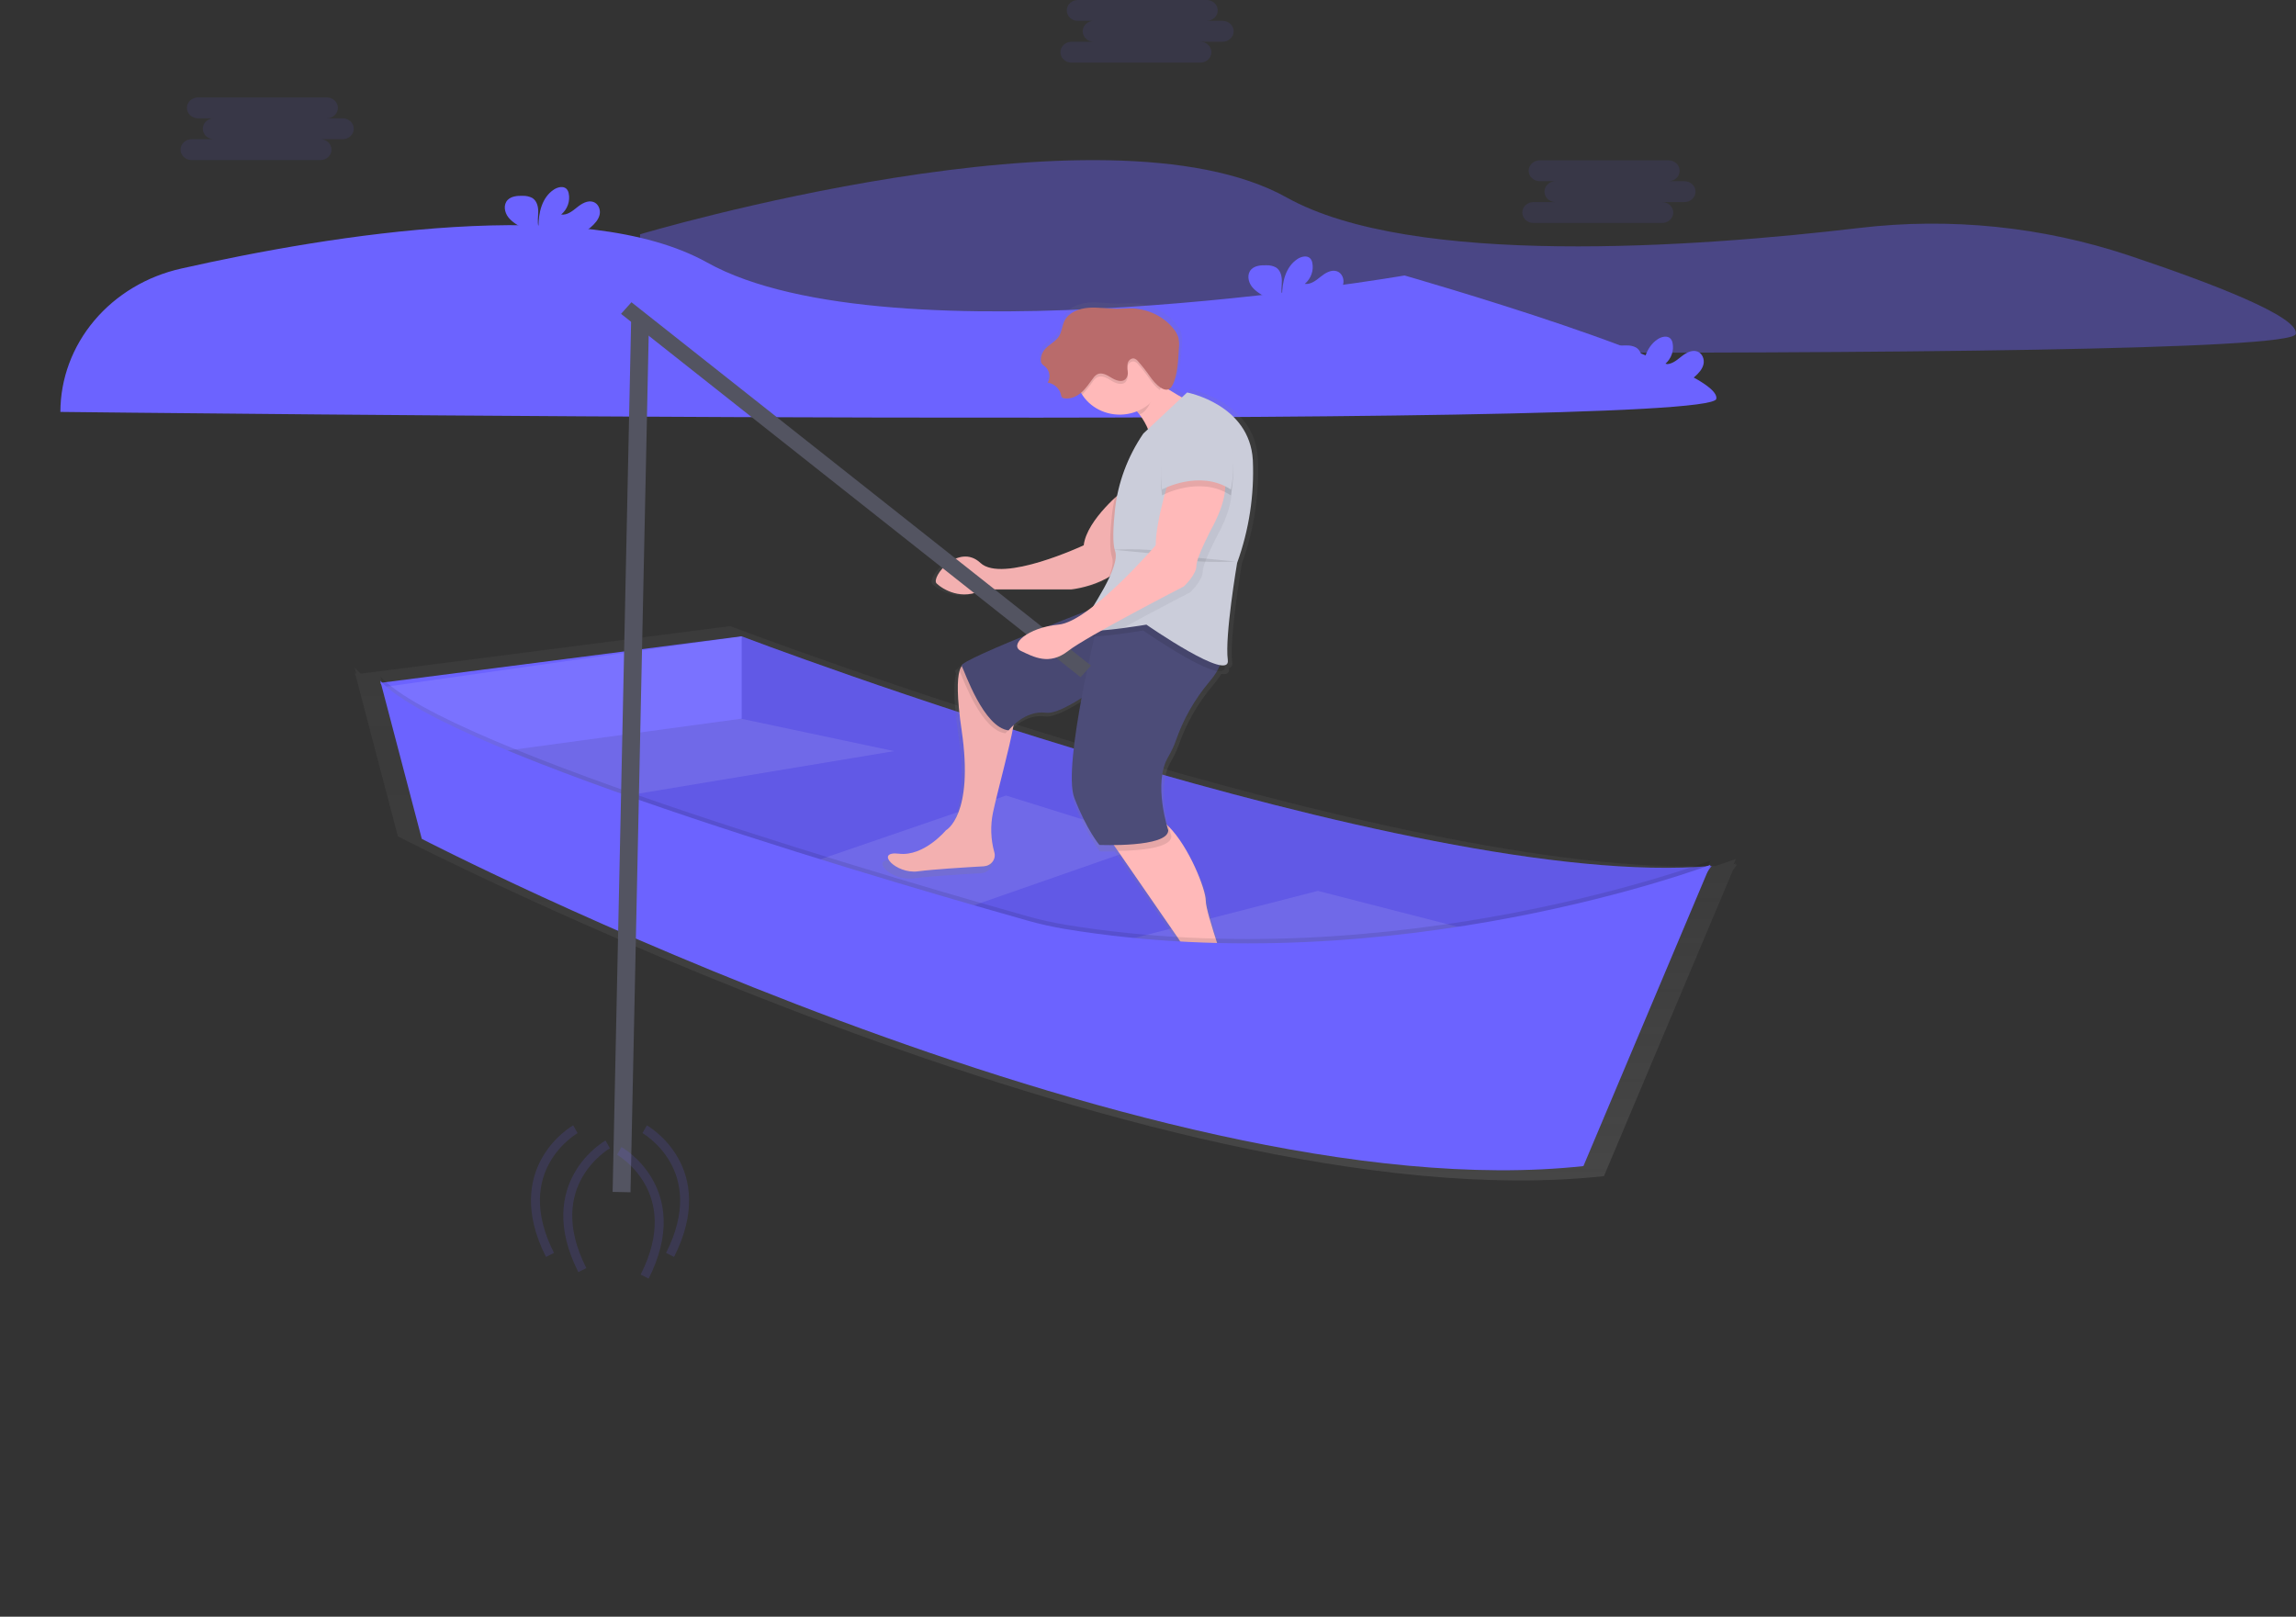<svg width="257" height="181" viewBox="0 0 257 181" fill="none" xmlns="http://www.w3.org/2000/svg">
<rect x="0" y="0" width="257" height="181" fill="#333333" stroke="none"/>
<g clip-path="url(#clip0_22_1014)">
<path opacity="0.4" d="M71.643 26.232C71.643 26.232 123.602 10.707 144.022 22.109C158.067 29.95 189.714 27.695 208.111 25.521C218.288 24.316 228.623 25.37 238.287 28.597C247.597 31.71 257.386 35.468 256.976 37.392C256.201 41.03 71.643 38.846 71.643 38.846V26.232Z" fill="#6C63FF"/>
<path d="M194.431 96.79L194.238 96.806L194.299 96.665L194.057 96.758L194.299 96.163C194.299 96.163 193.514 96.459 192.061 96.944C156.379 98.505 81.717 70.094 81.717 70.094L40.389 75.42C40.149 75.209 39.921 74.986 39.708 74.752L39.892 75.452C39.827 75.385 39.766 75.319 39.708 75.254L39.773 75.499H39.708L39.809 75.631L44.538 93.632C44.538 93.632 128.816 137.211 179.537 131.672L193.975 97.427L194.431 96.79Z" fill="url(#paint0_linear_22_1014)"/>
<path d="M83.018 71.242C83.018 71.242 158.241 99.86 191.588 96.949L169.357 128.001L88.971 104.47L49.671 87.73L68.017 76.086L83.018 71.242Z" fill="#6C63FF"/>
<path opacity="0.1" d="M83.018 71.242C83.018 71.242 158.241 99.86 191.588 96.949L169.357 128.001L88.971 104.47L49.671 87.73L68.017 76.086L83.018 71.242Z" fill="black"/>
<path opacity="0.1" d="M80.044 79.847L100.077 84.092L59.235 90.884L49.671 82.878L80.044 79.847Z" fill="white"/>
<path opacity="0.1" d="M88.961 97.191L112.616 89.065L129.289 94.28L100.078 104.47L88.961 97.191Z" fill="white"/>
<path opacity="0.1" d="M121.533 106.409L147.513 99.74L170.649 105.682L146.091 113.446L121.533 106.409Z" fill="white"/>
<path d="M42.561 76.451L83.018 71.236V80.454L49.154 85.062L42.561 76.451Z" fill="#6C63FF"/>
<path opacity="0.1" d="M42.82 76.936L83.018 71.236V80.454L49.154 85.062L42.82 76.936Z" fill="white"/>
<path d="M6.759 46.125C6.761 42.412 8.097 38.808 10.549 35.895C13.002 32.981 16.429 30.929 20.278 30.067C37.111 26.277 65.34 21.685 79.148 29.388C99.57 40.79 157.215 30.842 157.215 30.842C157.215 30.842 192.886 41.037 192.111 44.662C191.337 48.286 6.766 46.116 6.766 46.116L6.759 46.125Z" fill="#6C63FF"/>
<path d="M149.362 33.205C149.806 32.818 150.224 32.36 150.352 31.803C150.48 31.245 150.226 30.577 149.659 30.373C149.024 30.147 148.343 30.559 147.829 30.976C147.315 31.393 146.723 31.871 146.05 31.782C146.397 31.487 146.656 31.113 146.803 30.695C146.95 30.278 146.979 29.832 146.887 29.401C146.855 29.223 146.772 29.056 146.646 28.919C146.294 28.565 145.654 28.717 145.231 28.996C143.887 29.884 143.513 31.597 143.505 33.139C143.37 32.582 143.484 32.007 143.481 31.433C143.479 30.86 143.312 30.23 142.798 29.925C142.479 29.765 142.12 29.686 141.758 29.698C141.154 29.678 140.481 29.734 140.068 30.151C139.556 30.666 139.689 31.531 140.133 32.099C140.577 32.668 141.258 33.022 141.883 33.413C142.384 33.694 142.812 34.076 143.134 34.533C143.171 34.596 143.202 34.663 143.225 34.732H147.013C147.866 34.325 148.656 33.812 149.362 33.205Z" fill="#6C63FF"/>
<path d="M66.127 25.441C66.571 25.054 66.989 24.596 67.117 24.039C67.245 23.482 66.991 22.813 66.424 22.61C65.789 22.383 65.108 22.795 64.594 23.212C64.08 23.629 63.488 24.107 62.815 24.019C63.163 23.723 63.424 23.346 63.571 22.927C63.717 22.509 63.746 22.061 63.653 21.628C63.62 21.45 63.537 21.283 63.411 21.146C63.059 20.793 62.419 20.944 61.996 21.223C60.652 22.111 60.278 23.824 60.27 25.366C60.135 24.809 60.249 24.234 60.246 23.661C60.244 23.087 60.077 22.458 59.563 22.152C59.244 21.992 58.885 21.913 58.523 21.925C57.919 21.905 57.246 21.962 56.833 22.378C56.321 22.893 56.454 23.758 56.898 24.327C57.342 24.895 58.023 25.249 58.648 25.641C59.15 25.921 59.577 26.303 59.899 26.76C59.936 26.823 59.967 26.89 59.99 26.959H63.778C64.631 26.555 65.421 26.045 66.127 25.441Z" fill="#6C63FF"/>
<path d="M189.688 42.181C190.132 41.794 190.55 41.336 190.678 40.779C190.806 40.221 190.552 39.553 189.985 39.349C189.35 39.123 188.669 39.535 188.155 39.952C187.641 40.368 187.049 40.846 186.376 40.758C186.723 40.463 186.982 40.089 187.129 39.671C187.276 39.254 187.305 38.808 187.213 38.377C187.181 38.199 187.098 38.032 186.972 37.895C186.62 37.541 185.98 37.693 185.557 37.972C184.213 38.86 183.839 40.572 183.831 42.115C183.696 41.558 183.81 40.983 183.807 40.409C183.805 39.836 183.638 39.206 183.124 38.901C182.805 38.74 182.446 38.662 182.084 38.674C181.48 38.654 180.807 38.71 180.394 39.127C179.882 39.641 180.015 40.507 180.459 41.075C180.903 41.644 181.584 41.997 182.209 42.389C182.71 42.669 183.138 43.052 183.46 43.508C183.497 43.572 183.528 43.639 183.551 43.708H187.339C188.192 43.301 188.982 42.787 189.688 42.181Z" fill="#6C63FF"/>
<path d="M142.183 114.966C139.769 112.73 137.859 110.075 136.85 107.048C136.075 104.717 135.382 102.44 135.382 101.704C135.382 100.415 133.473 95.564 131.114 93.227C131.032 93.145 130.948 93.066 130.873 93C130.463 91.478 129.644 87.638 131.064 85.254C131.411 84.672 131.701 84.062 131.93 83.431C132.781 80.987 134.089 78.704 135.793 76.691C136.134 76.304 136.437 75.887 136.696 75.447C137.287 75.542 137.635 75.388 137.562 74.842C137.562 74.822 137.562 74.801 137.562 74.781C137.835 74.722 137.977 74.536 137.929 74.172C137.569 71.485 139.011 63.087 139.011 63.087C140.379 59.298 140.983 55.303 140.792 51.306C140.432 44.924 133.222 43.581 133.222 43.581L132.626 44.136C132.143 43.857 131.602 43.545 131.054 43.214C131.163 43.169 131.262 43.105 131.345 43.025C131.428 42.944 131.493 42.849 131.537 42.745C132.162 41.528 132.193 39.861 132.283 38.542C132.335 38.117 132.314 37.686 132.22 37.267C132.105 36.909 131.918 36.575 131.67 36.282C131.112 35.592 130.4 35.027 129.583 34.625C128.767 34.223 127.866 33.994 126.945 33.955C126.347 33.932 125.738 33.991 125.152 33.991C124.051 33.991 122.95 33.792 121.854 33.878C120.758 33.964 119.6 34.417 119.114 35.339C118.81 35.917 118.808 36.612 118.448 37.151C118.033 37.784 117.224 38.105 116.758 38.706C116.504 39.035 116.366 39.431 116.365 39.838C116.358 39.971 116.387 40.102 116.449 40.221C116.56 40.365 116.696 40.489 116.852 40.588C117.119 40.815 117.295 41.121 117.351 41.455C117.407 41.788 117.34 42.13 117.161 42.423C117.533 42.489 117.877 42.655 118.149 42.902C118.421 43.149 118.61 43.465 118.692 43.812C118.7 43.928 118.745 44.04 118.822 44.131C118.891 44.184 118.975 44.217 119.064 44.227C119.766 44.34 120.476 44.029 121.007 43.583C121.05 43.658 121.091 43.73 121.14 43.81C121.773 44.785 122.759 45.514 123.918 45.863C125.076 46.212 126.33 46.159 127.45 45.713C127.55 45.831 127.648 45.952 127.744 46.078C128.145 46.598 128.474 47.163 128.725 47.761L128.169 48.277C127.681 48.995 127.242 49.741 126.854 50.511C125.954 52.122 125.294 53.842 124.893 55.622C123.585 56.836 121.562 59.02 121.321 61.041C121.321 61.041 111.947 65.409 109.425 63.057C106.902 60.706 103.657 64.736 104.377 65.409C105.096 66.082 107.262 67.425 109.784 66.088H119.882C121.418 65.896 122.896 65.413 124.227 64.668C124.049 65.121 123.826 65.59 123.58 66.068C123.201 66.748 122.793 67.427 122.412 68.037C122.202 68.198 121.994 68.354 121.787 68.503C120.495 69.004 118.871 69.636 117.183 70.316C116.253 70.502 115.37 70.857 114.586 71.362C110.689 72.948 107.163 74.493 107.266 74.815C107.006 74.976 106.87 75.096 106.907 75.159C106.943 75.223 106.974 75.3 107.025 75.418C106.747 76.376 106.694 78.335 107.266 82.214C108.715 91.956 105.463 93.634 105.463 93.634C105.463 93.634 102.94 96.656 100.056 96.321C97.171 95.986 99.696 98.673 102.228 98.337C103.93 98.111 107.604 97.884 109.811 97.76C110.01 97.748 110.204 97.696 110.379 97.606C110.554 97.515 110.706 97.39 110.823 97.239C110.941 97.087 111.021 96.913 111.058 96.729C111.096 96.545 111.089 96.355 111.039 96.174C110.622 94.689 110.568 93.135 110.88 91.627C111.423 89.099 112.782 84.287 113.268 81.63V81.6C113.992 80.921 115.341 79.985 117.005 80.207C117.871 80.322 119.419 79.563 121.079 78.521C120.21 83.163 119.546 88.15 120.249 89.948C121.697 93.643 123.134 95.322 123.134 95.322C123.134 95.322 123.826 95.352 124.799 95.34L125.265 96.02L131.783 105.408C131.783 105.408 137.55 113.133 132.143 114.141C132.143 114.141 127.817 115.149 129.62 116.493C129.62 116.493 142.238 116.828 142.598 115.813C142.685 115.553 142.501 115.26 142.183 114.966Z" fill="url(#paint1_linear_22_1014)"/>
<path d="M134.27 45.597C134.27 45.597 129.364 54.804 129.014 50.201C128.913 48.831 128.405 47.516 127.549 46.404C126.653 45.235 125.474 44.283 124.109 43.626C124.109 43.626 126.912 38.694 126.562 40.002C126.383 40.681 128.399 42.12 130.424 43.373C132.343 44.575 134.27 45.597 134.27 45.597Z" fill="#FFB9B9"/>
<path d="M111.146 90.975C110.842 92.451 110.894 93.972 111.3 95.426C111.351 95.604 111.359 95.79 111.324 95.97C111.289 96.151 111.212 96.322 111.098 96.472C110.984 96.621 110.836 96.745 110.664 96.834C110.493 96.923 110.303 96.975 110.108 96.987C107.962 97.107 104.391 97.329 102.738 97.551C100.285 97.88 97.832 95.25 100.635 95.578C103.438 95.907 105.89 92.948 105.89 92.948C105.89 92.948 109.043 91.303 107.643 81.768C107.085 77.973 107.138 76.052 107.402 75.116C107.453 74.879 107.565 74.656 107.727 74.468C107.801 74.389 107.899 74.334 108.007 74.31C108.131 74.299 108.255 74.313 108.371 74.352C108.488 74.391 108.594 74.454 108.681 74.536C108.681 74.536 113.236 78.483 113.586 79.468C113.673 79.711 113.61 80.341 113.453 81.192C112.995 83.791 111.674 88.499 111.146 90.975Z" fill="#FFB9B9"/>
<path opacity="0.05" d="M111.146 90.975C110.842 92.451 110.894 93.972 111.3 95.426C111.351 95.604 111.359 95.79 111.324 95.97C111.289 96.151 111.212 96.322 111.098 96.472C110.984 96.621 110.836 96.745 110.664 96.834C110.493 96.923 110.303 96.975 110.108 96.987C107.962 97.107 104.391 97.329 102.738 97.551C100.285 97.88 97.832 95.25 100.635 95.578C103.438 95.907 105.89 92.948 105.89 92.948C105.89 92.948 109.043 91.303 107.643 81.768C107.085 77.973 107.138 76.052 107.402 75.116C107.453 74.879 107.565 74.656 107.727 74.468C107.801 74.389 107.899 74.334 108.007 74.31C108.131 74.299 108.255 74.313 108.371 74.352C108.488 74.391 108.594 74.454 108.681 74.536C108.681 74.536 113.236 78.483 113.586 79.468C113.673 79.711 113.61 80.341 113.453 81.192C112.995 83.791 111.674 88.499 111.146 90.975Z" fill="black"/>
<path d="M141.98 114.651C141.63 115.637 129.367 115.308 129.367 115.308C127.614 113.992 131.819 113.006 131.819 113.006C137.075 112.021 131.469 104.456 131.469 104.456L125.12 95.256L123.752 93.267C123.752 93.267 125.504 90.966 128.657 91.294C129.381 91.369 130.122 91.835 130.815 92.531C133.106 94.819 134.965 99.568 134.965 100.829C134.965 101.55 135.638 103.775 136.391 106.06C137.371 109.024 139.237 111.62 141.574 113.811C141.89 114.116 142.067 114.404 141.98 114.651Z" fill="#FFB9B9"/>
<path opacity="0.1" d="M113.466 81.19C113.126 81.46 112.818 81.764 112.548 82.096C109.965 81.793 107.979 76.467 107.409 75.116C107.361 75.001 107.322 74.915 107.293 74.863C107.264 74.811 107.416 74.656 107.735 74.468L108.015 74.31C108.138 74.299 108.262 74.313 108.379 74.352C108.495 74.391 108.601 74.454 108.688 74.536C108.688 74.536 113.243 78.483 113.594 79.468C113.685 79.711 113.622 80.338 113.466 81.19Z" fill="black"/>
<path d="M124.459 67.3C124.459 67.3 107.291 73.87 107.641 74.534C107.991 75.198 110.093 81.439 112.896 81.768C112.896 81.768 114.648 79.466 117.101 79.794C119.554 80.123 127.612 73.225 127.612 73.225L133.217 69.278L124.459 67.3Z" fill="#4C4C78"/>
<path opacity="0.05" d="M124.459 67.3C124.459 67.3 107.291 73.87 107.641 74.534C107.991 75.198 110.093 81.439 112.896 81.768C112.896 81.768 114.648 79.466 117.101 79.794C119.554 80.123 127.612 73.225 127.612 73.225L133.217 69.278L124.459 67.3Z" fill="black"/>
<path opacity="0.1" d="M131.117 93.605C131.117 94.975 127.399 95.236 125.128 95.265L123.759 93.276C123.759 93.276 125.511 90.975 128.664 91.303C129.388 91.378 130.129 91.844 130.822 92.54C130.982 93.195 131.117 93.605 131.117 93.605Z" fill="black"/>
<path d="M123.059 68.945C123.059 68.945 118.854 85.71 120.256 89.335C121.659 92.959 123.059 94.595 123.059 94.595C123.059 94.595 130.767 94.923 130.767 92.95C130.767 92.95 129.014 87.69 130.767 84.729C131.104 84.159 131.386 83.561 131.609 82.944C132.432 80.553 133.699 78.319 135.353 76.344C136.206 75.356 136.857 74.24 136.722 73.22C136.372 70.588 123.059 68.945 123.059 68.945Z" fill="#4C4C78"/>
<path d="M125.861 54.804C125.861 54.804 121.656 58.103 121.306 61.048C121.306 61.048 112.196 65.323 109.743 63.021C107.291 60.719 104.138 64.672 104.843 65.327C105.548 65.982 107.645 67.3 110.098 65.984H119.906C119.906 65.984 126.564 65.327 126.907 60.395C127.25 55.463 125.861 54.804 125.861 54.804Z" fill="#FFB9B9"/>
<path opacity="0.05" d="M125.861 54.804C125.861 54.804 121.656 58.103 121.306 61.048C121.306 61.048 112.196 65.323 109.743 63.021C107.291 60.719 104.138 64.672 104.843 65.327C105.548 65.982 107.645 67.3 110.098 65.984H119.906C119.906 65.984 126.564 65.327 126.907 60.395C127.25 55.463 125.861 54.804 125.861 54.804Z" fill="black"/>
<path opacity="0.1" d="M129.54 43.132C129.478 43.345 129.635 42.935 129.54 43.132C129.029 44.22 128.724 45.951 127.551 46.404C126.655 45.235 125.476 44.283 124.111 43.626C124.111 43.626 126.914 38.694 126.564 40.002C126.383 40.679 127.534 41.88 129.54 43.132Z" fill="black"/>
<path d="M130.241 41.816C130.241 42.727 129.953 43.617 129.414 44.374C128.875 45.131 128.109 45.721 127.212 46.069C126.316 46.417 125.33 46.509 124.378 46.331C123.427 46.153 122.553 45.715 121.867 45.071C121.181 44.427 120.714 43.607 120.524 42.714C120.335 41.821 120.432 40.896 120.803 40.054C121.175 39.213 121.803 38.494 122.61 37.988C123.417 37.483 124.365 37.213 125.335 37.213C125.981 37.209 126.62 37.325 127.217 37.555C127.814 37.785 128.357 38.124 128.813 38.552C129.269 38.98 129.631 39.489 129.876 40.05C130.121 40.61 130.245 41.21 130.241 41.816Z" fill="#FFB9B9"/>
<path opacity="0.1" d="M127.614 49.215L132.519 44.612C132.519 44.612 139.52 45.928 139.877 52.174C140.053 56.079 139.459 59.98 138.125 63.682C138.125 63.682 136.722 71.904 137.075 74.534C137.427 77.164 127.964 70.588 127.964 70.588C127.964 70.588 120.256 71.904 120.606 70.916C120.956 69.928 125.161 64.346 124.469 62.366C124.167 61.517 124.254 59.634 124.452 57.763C124.78 54.719 125.866 51.791 127.621 49.213L127.614 49.215Z" fill="black"/>
<path d="M138.475 63.026C138.475 63.026 137.075 71.242 137.432 73.877C137.789 76.512 128.321 69.931 128.321 69.931C128.321 69.931 127.114 70.137 125.666 70.325C123.476 70.61 120.751 70.855 120.961 70.259C121.017 70.119 121.084 69.984 121.161 69.854C122.076 68.232 125.451 63.49 124.816 61.698C124.514 60.851 124.601 58.966 124.799 57.094C125.129 54.051 126.216 51.122 127.971 48.545L132.877 43.941C132.877 43.941 139.877 45.257 140.234 51.503C140.41 55.413 139.813 59.319 138.475 63.026Z" fill="#CBCDDA"/>
<path opacity="0.1" d="M130.24 41.816C130.242 42.453 130.101 43.084 129.828 43.667C129.41 43.345 129.049 42.962 128.758 42.534C128.34 41.927 127.883 41.343 127.392 40.785C127.286 40.644 127.138 40.535 126.967 40.473C126.644 40.387 126.315 40.663 126.224 40.969C126.167 41.282 126.167 41.601 126.224 41.914C126.251 42.071 126.242 42.231 126.196 42.385C126.151 42.538 126.07 42.68 125.96 42.802C125.543 43.166 124.867 42.913 124.391 42.614C123.916 42.315 123.32 41.981 122.815 42.233C122.627 42.344 122.469 42.493 122.352 42.67C121.99 43.206 121.58 43.712 121.128 44.184C120.738 43.575 120.504 42.891 120.443 42.184C120.383 41.476 120.497 40.765 120.777 40.106C121.058 39.447 121.497 38.858 122.06 38.385C122.623 37.911 123.295 37.566 124.024 37.377C124.752 37.188 125.518 37.159 126.26 37.293C127.003 37.427 127.702 37.721 128.304 38.151C128.905 38.58 129.393 39.135 129.729 39.771C130.064 40.407 130.239 41.107 130.238 41.816H130.24Z" fill="black"/>
<path d="M131.954 39.023C132.006 38.606 131.985 38.185 131.894 37.775C131.782 37.425 131.601 37.098 131.361 36.812C130.822 36.139 130.131 35.586 129.338 35.191C128.546 34.798 127.67 34.573 126.774 34.533C126.192 34.512 125.613 34.569 125.031 34.569C123.962 34.569 122.892 34.374 121.825 34.458C120.758 34.542 119.633 34.986 119.17 35.887C118.875 36.454 118.873 37.133 118.523 37.67C118.12 38.289 117.333 38.604 116.881 39.193C116.634 39.516 116.501 39.903 116.5 40.3C116.494 40.43 116.522 40.558 116.582 40.674C116.689 40.814 116.822 40.935 116.973 41.032C117.232 41.256 117.403 41.555 117.457 41.881C117.512 42.208 117.447 42.542 117.272 42.829C117.636 42.892 117.97 43.056 118.235 43.297C118.5 43.539 118.682 43.849 118.759 44.188C118.767 44.302 118.81 44.411 118.885 44.501C118.954 44.553 119.038 44.586 119.126 44.594C119.829 44.709 120.543 44.383 121.058 43.925C121.572 43.468 121.948 42.883 122.361 42.339C122.477 42.162 122.635 42.013 122.822 41.902C123.327 41.651 123.921 41.988 124.396 42.285C124.872 42.582 125.55 42.836 125.968 42.468C126.078 42.348 126.158 42.206 126.204 42.053C126.249 41.9 126.258 41.739 126.231 41.583C126.174 41.27 126.174 40.951 126.231 40.638C126.323 40.332 126.648 40.056 126.974 40.142C127.145 40.205 127.291 40.315 127.394 40.457C127.887 41.014 128.344 41.598 128.763 42.206C129.217 42.865 130.574 44.426 131.235 43.132C131.839 41.945 131.88 40.312 131.954 39.023Z" fill="#B96B6B"/>
<path opacity="0.1" d="M124.638 61.546C124.638 61.546 129.893 61.218 131.295 62.203C132.698 63.189 138.296 62.86 138.296 62.86" fill="black"/>
<path opacity="0.05" d="M136.372 59.738C136.372 59.738 134.62 63.026 134.62 64.013C134.62 65.001 133.217 66.315 133.217 66.315C133.217 66.315 129.258 68.354 125.659 70.327C123.469 70.613 120.744 70.857 120.954 70.261C121.01 70.122 121.077 69.986 121.154 69.856C124.889 67.722 130.064 61.7 130.064 61.7C130.064 58.742 131.817 53.479 131.817 53.479C131.817 53.479 136.022 51.506 137.422 53.479C138.822 55.452 136.372 59.738 136.372 59.738Z" fill="black"/>
<path opacity="0.1" d="M42.561 75.721L47.213 93.43C47.213 93.43 128.384 135.401 177.241 130.063L191.46 96.341C191.46 96.341 156.418 109.635 119.233 103.523C117.808 103.286 116.399 102.971 115.013 102.578C103.901 99.457 49.975 83.983 42.561 75.721Z" fill="black"/>
<path d="M42.561 76.206L47.213 93.915C47.213 93.915 128.382 135.883 177.239 130.548L191.457 96.826C191.457 96.826 156.416 110.12 119.23 104.008C117.805 103.771 116.396 103.455 115.011 103.063C103.901 99.941 49.975 84.468 42.561 76.206Z" fill="#6C63FF"/>
<path d="M70.681 33.837L69.515 35.137L120.953 75.816L122.12 74.516L70.681 33.837Z" fill="#535461"/>
<path d="M131.117 52.833C131.117 52.833 129.364 58.103 129.364 61.048C129.364 61.048 122.006 69.598 118.501 69.926C114.996 70.255 112.896 72.228 114.296 72.885C115.696 73.542 117.449 74.529 119.551 72.885C121.654 71.24 132.515 65.651 132.515 65.651C132.515 65.651 133.917 64.335 133.917 63.349C133.917 62.364 135.67 59.075 135.67 59.075C135.67 59.075 138.122 54.8 136.72 52.826C135.317 50.853 131.117 52.833 131.117 52.833Z" fill="#FFB9B9"/>
<path opacity="0.1" d="M135.322 47.57C135.322 47.57 129.014 46.913 130.067 55.461C130.067 55.461 134.272 53.159 137.775 55.461C137.775 55.463 139.175 49.215 135.322 47.57Z" fill="black"/>
<path d="M135.322 46.913C135.322 46.913 129.014 46.256 130.067 54.804C130.067 54.804 134.272 52.502 137.775 54.804C137.775 54.804 139.175 48.558 135.322 46.913Z" fill="#CBCDDA"/>
<path d="M71.643 35.989L69.574 133.459" stroke="#535461" stroke-width="2" stroke-miterlimit="10"/>
<path opacity="0.15" d="M64.406 126.422C64.406 126.422 56.652 130.788 61.562 140.493" stroke="#6C63FF" stroke-miterlimit="10"/>
<path opacity="0.15" d="M68.024 128.122C68.024 128.122 60.27 132.487 65.181 142.192" stroke="#6C63FF" stroke-miterlimit="10"/>
<path opacity="0.15" d="M72.159 126.422C72.159 126.422 79.913 130.788 75.003 140.493" stroke="#6C63FF" stroke-miterlimit="10"/>
<path opacity="0.15" d="M69.316 128.849C69.316 128.849 77.07 133.214 72.159 142.92" stroke="#6C63FF" stroke-miterlimit="10"/>
<path opacity="0.1" d="M38.354 13.246H36.575C36.905 13.246 37.222 13.123 37.455 12.904C37.689 12.685 37.82 12.387 37.82 12.077C37.82 11.767 37.689 11.47 37.455 11.251C37.222 11.031 36.905 10.908 36.575 10.908H22.168C22.004 10.908 21.842 10.938 21.691 10.997C21.54 11.056 21.403 11.142 21.287 11.251C21.171 11.359 21.08 11.488 21.017 11.63C20.954 11.772 20.922 11.924 20.922 12.077C20.922 12.231 20.954 12.383 21.017 12.524C21.08 12.666 21.171 12.795 21.287 12.904C21.403 13.012 21.54 13.098 21.691 13.157C21.842 13.216 22.004 13.246 22.168 13.246H23.947C23.617 13.246 23.3 13.369 23.066 13.589C22.833 13.808 22.701 14.105 22.701 14.415C22.701 14.725 22.833 15.023 23.066 15.242C23.3 15.461 23.617 15.584 23.947 15.584H21.456C21.125 15.584 20.808 15.707 20.575 15.927C20.341 16.146 20.21 16.443 20.21 16.753C20.21 17.063 20.341 17.36 20.575 17.58C20.808 17.799 21.125 17.922 21.456 17.922H35.862C36.193 17.922 36.51 17.799 36.743 17.58C36.977 17.36 37.108 17.063 37.108 16.753C37.108 16.443 36.977 16.146 36.743 15.927C36.51 15.707 36.193 15.584 35.862 15.584H38.354C38.684 15.584 39.001 15.461 39.235 15.242C39.468 15.023 39.599 14.725 39.599 14.415C39.599 14.105 39.468 13.808 39.235 13.589C39.001 13.369 38.684 13.246 38.354 13.246Z" fill="#6C63FF"/>
<path opacity="0.1" d="M136.84 2.336H135.061C135.392 2.336 135.708 2.213 135.942 1.993C136.176 1.774 136.307 1.477 136.307 1.167C136.307 0.857 136.176 0.559 135.942 0.34C135.708 0.121 135.392 -0.002 135.061 -0.002H120.654C120.324 -0.002 120.007 0.121 119.774 0.34C119.54 0.559 119.409 0.857 119.409 1.167C119.409 1.477 119.54 1.774 119.774 1.993C120.007 2.213 120.324 2.336 120.654 2.336H122.434C122.27 2.336 122.108 2.366 121.957 2.425C121.806 2.483 121.668 2.57 121.553 2.678C121.437 2.787 121.345 2.916 121.283 3.057C121.22 3.199 121.188 3.351 121.188 3.505C121.188 3.658 121.22 3.81 121.283 3.952C121.345 4.094 121.437 4.223 121.553 4.331C121.668 4.44 121.806 4.526 121.957 4.585C122.108 4.644 122.27 4.674 122.434 4.674H119.945C119.781 4.674 119.619 4.704 119.468 4.763C119.317 4.821 119.18 4.908 119.064 5.016C118.948 5.125 118.857 5.254 118.794 5.395C118.731 5.537 118.699 5.689 118.699 5.843C118.699 5.996 118.731 6.148 118.794 6.29C118.857 6.432 118.948 6.561 119.064 6.669C119.18 6.778 119.317 6.864 119.468 6.923C119.619 6.981 119.781 7.012 119.945 7.012H134.352C134.682 7.012 134.999 6.889 135.232 6.669C135.466 6.45 135.597 6.153 135.597 5.843C135.597 5.533 135.466 5.235 135.232 5.016C134.999 4.797 134.682 4.674 134.352 4.674H136.843C137.173 4.674 137.49 4.551 137.724 4.331C137.957 4.112 138.088 3.815 138.088 3.505C138.088 3.195 137.957 2.897 137.724 2.678C137.49 2.459 137.173 2.336 136.843 2.336H136.84Z" fill="#6C63FF"/>
<path opacity="0.1" d="M188.541 20.287H186.762C186.926 20.287 187.088 20.257 187.239 20.198C187.39 20.14 187.527 20.053 187.643 19.945C187.759 19.836 187.85 19.707 187.913 19.566C187.975 19.424 188.008 19.272 188.008 19.118C188.008 18.965 187.975 18.813 187.913 18.671C187.85 18.529 187.759 18.4 187.643 18.292C187.527 18.183 187.39 18.097 187.239 18.038C187.088 17.98 186.926 17.949 186.762 17.949H172.355C172.192 17.949 172.03 17.98 171.879 18.038C171.727 18.097 171.59 18.183 171.474 18.292C171.359 18.4 171.267 18.529 171.204 18.671C171.142 18.813 171.11 18.965 171.11 19.118C171.11 19.272 171.142 19.424 171.204 19.566C171.267 19.707 171.359 19.836 171.474 19.945C171.59 20.053 171.727 20.14 171.879 20.198C172.03 20.257 172.192 20.287 172.355 20.287H174.125C173.794 20.287 173.478 20.41 173.244 20.63C173.01 20.849 172.879 21.146 172.879 21.456C172.879 21.766 173.01 22.064 173.244 22.283C173.478 22.502 173.794 22.625 174.125 22.625H171.643C171.313 22.625 170.996 22.748 170.762 22.968C170.529 23.187 170.398 23.484 170.398 23.794C170.398 24.104 170.529 24.402 170.762 24.621C170.996 24.84 171.313 24.963 171.643 24.963H186.05C186.38 24.963 186.697 24.84 186.931 24.621C187.164 24.402 187.296 24.104 187.296 23.794C187.296 23.484 187.164 23.187 186.931 22.968C186.697 22.748 186.38 22.625 186.05 22.625H188.541C188.872 22.625 189.188 22.502 189.422 22.283C189.656 22.064 189.787 21.766 189.787 21.456C189.787 21.146 189.656 20.849 189.422 20.63C189.188 20.41 188.872 20.287 188.541 20.287Z" fill="#6C63FF"/>
</g>
<defs>
<linearGradient id="paint0_linear_22_1014" x1="117.075" y1="132.156" x2="117.075" y2="70.094" gradientUnits="userSpaceOnUse">
<stop stop-color="#808080" stop-opacity="0.25"/>
<stop offset="0.54" stop-color="#808080" stop-opacity="0.12"/>
<stop offset="1" stop-color="#808080" stop-opacity="0.1"/>
</linearGradient>
<linearGradient id="paint1_linear_22_1014" x1="120.693" y1="116.529" x2="120.693" y2="33.862" gradientUnits="userSpaceOnUse">
<stop stop-color="#808080" stop-opacity="0.25"/>
<stop offset="0.54" stop-color="#808080" stop-opacity="0.12"/>
<stop offset="1" stop-color="#808080" stop-opacity="0.1"/>
</linearGradient>
<clipPath id="clip0_22_1014">
<rect width="257" height="181" fill="white"/>
</clipPath>
</defs>
</svg>
